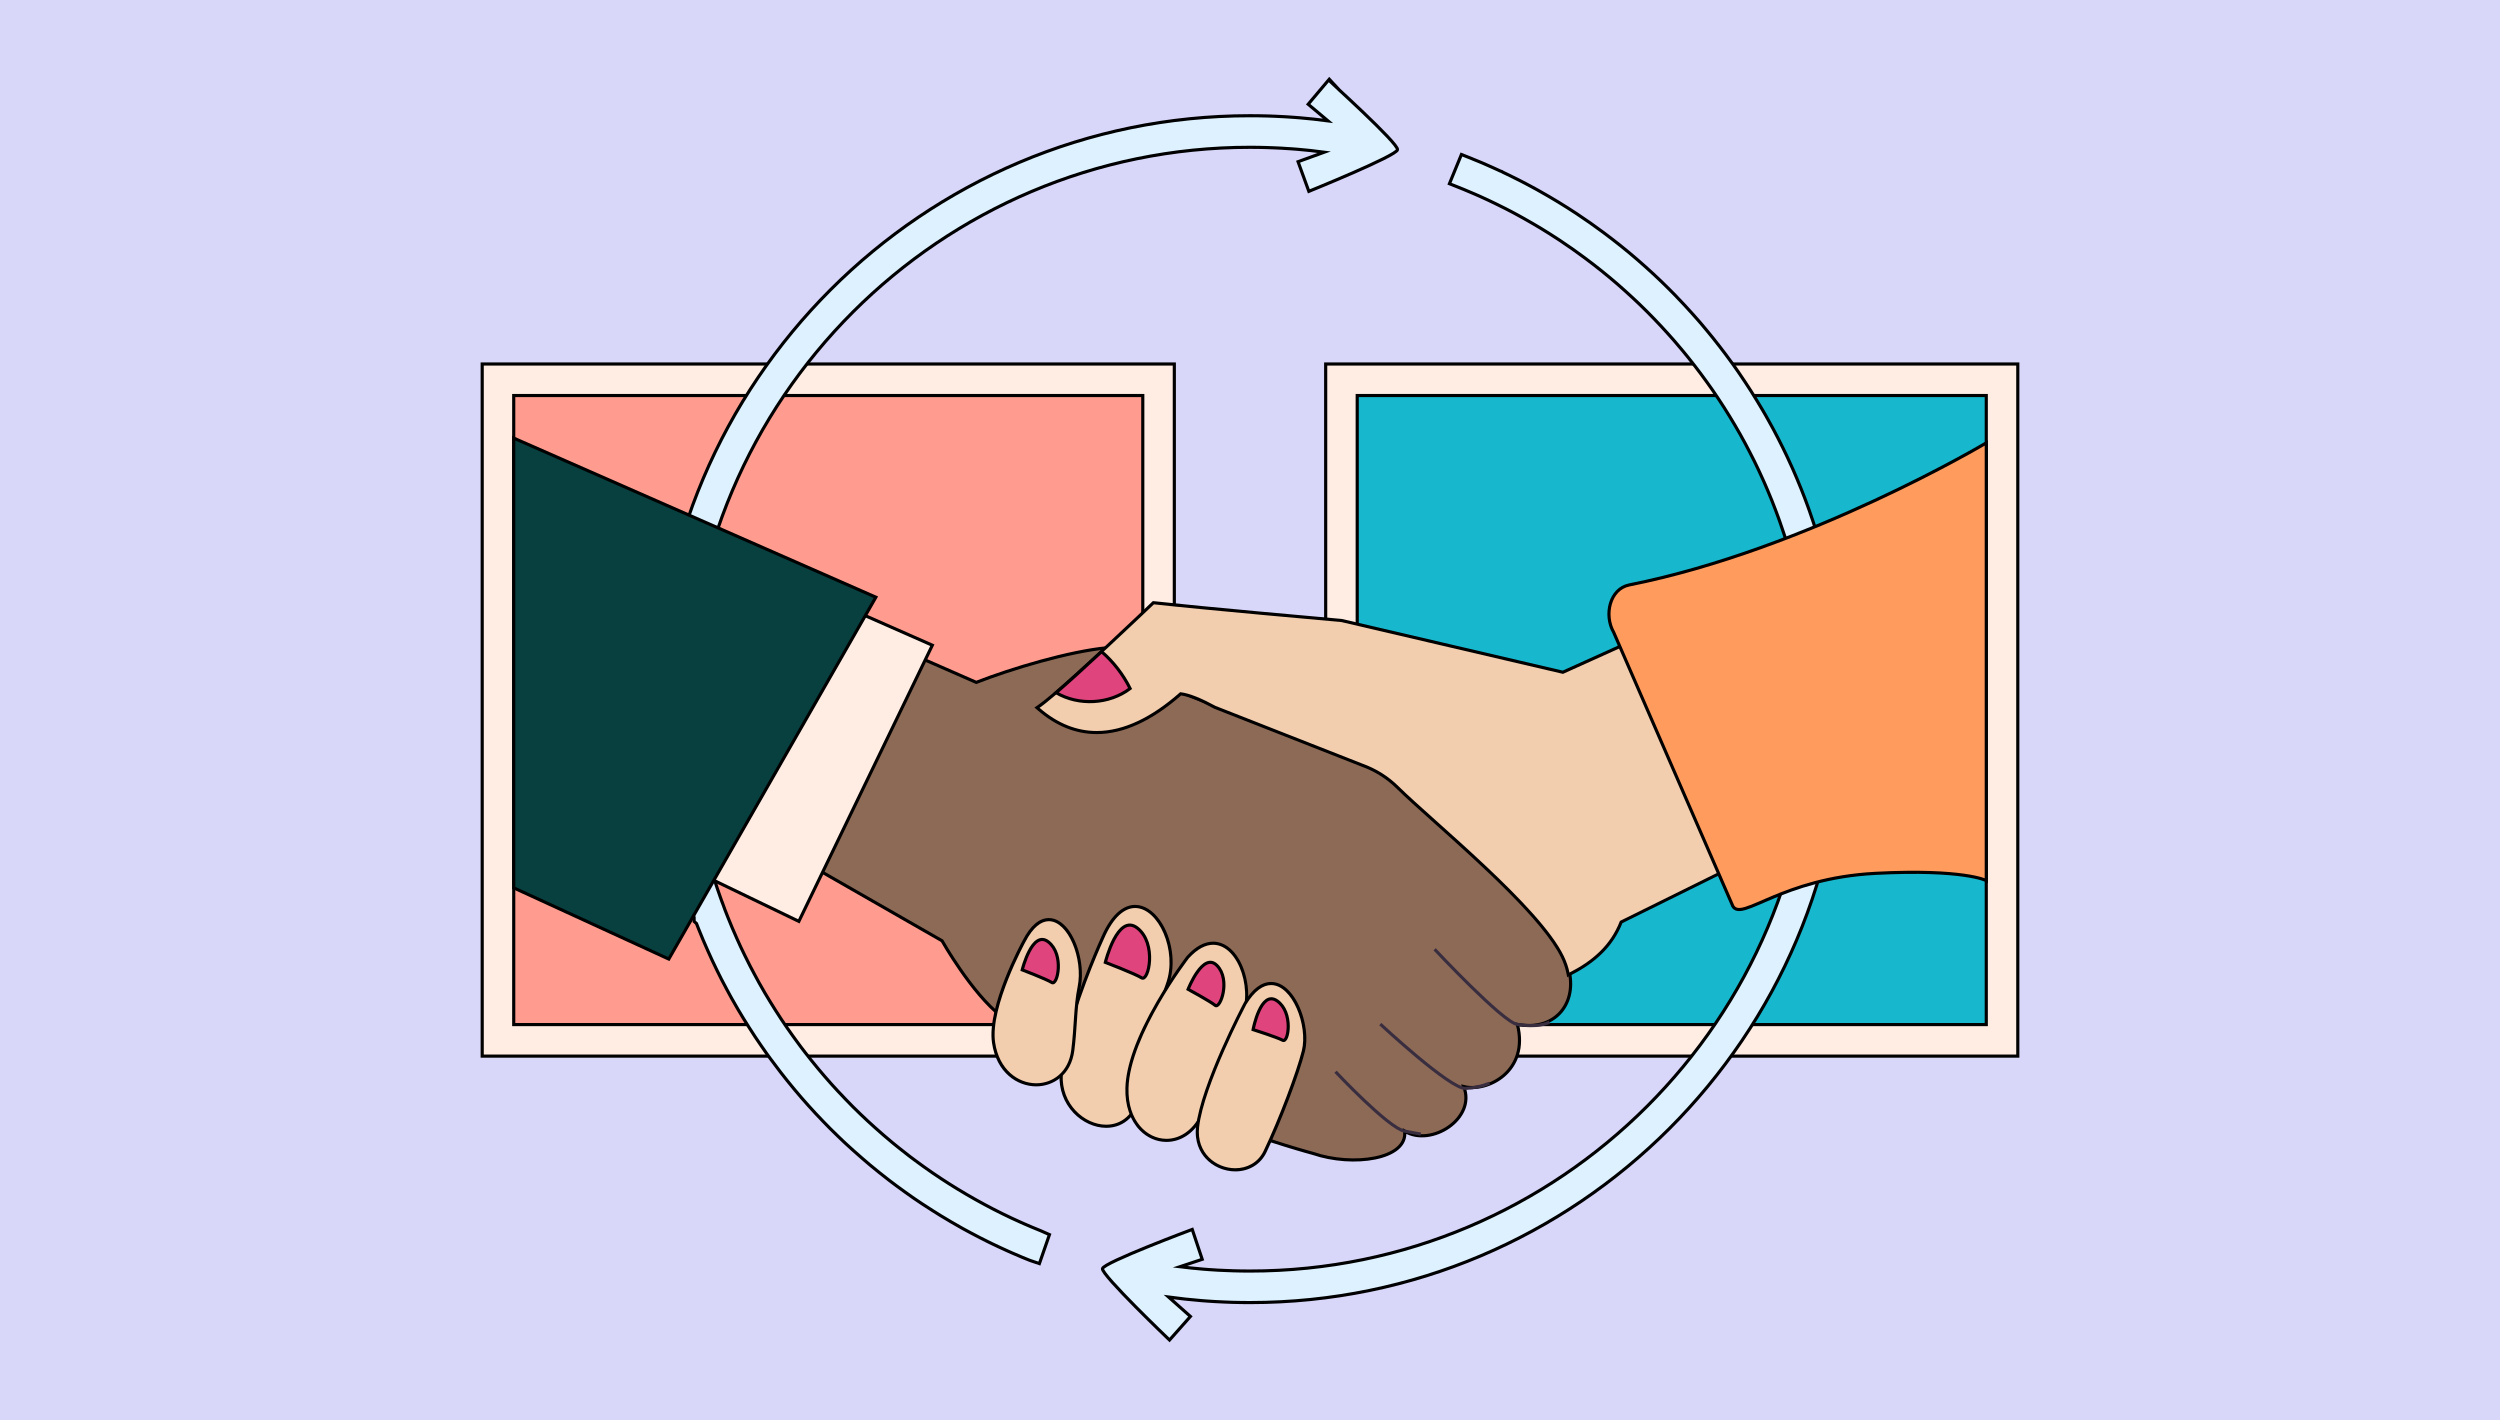 <svg xmlns="http://www.w3.org/2000/svg" xmlns:xlink="http://www.w3.org/1999/xlink" version="1.1" x="0px" y="0px" viewBox="0 0 792.93 450.42" xml:space="preserve"> <g id="Background"> <rect x="-3" y="-10.03" fill="#D8D7F9" width="801.61" height="463.76"></rect> <rect x="160.2" y="123.14" fill="#FF9C8F" width="205.27" height="205.59"></rect> <rect x="426.36" y="123.14" fill="#17B8CE" width="205.27" height="205.59"></rect> <path fill="#FFEDE3" stroke="#000000" stroke-miterlimit="10" d="M152.94,115.45v219.52h219.52V115.45H152.94z M362.46,324.97 H162.94V125.45h199.52V324.97z"></path> <g> <path fill="#FFEDE3" stroke="#000000" stroke-miterlimit="10" d="M420.47,115.45v219.52h219.52V115.45H420.47z M629.99,324.97 H430.47V125.45h199.52V324.97z"></path> </g> <g> <g> <g> <path fill="#DEF1FE" stroke="#000000" stroke-miterlimit="10" d="M443.25,47.47l-0.01,0.03c-0.36,1.96-28.11,13.19-28.11,13.19 l-3.42-9.4l8.31-3.02c-2.91-0.39-5.8-0.7-8.67-0.94l-1.89-0.14c-0.81-0.06-1.63-0.1-2.46-0.15l-0.32-0.03 c-0.77-0.04-1.56-0.08-2.35-0.11c-0.93-0.04-1.77-0.08-2.6-0.1c-0.91-0.03-1.77-0.05-2.63-0.06c-0.88-0.01-1.76-0.02-2.64-0.02 c-98.26,0-178.21,79.95-178.21,178.21c0,1.01,0.01,2.02,0.03,3.02c0,0.43,0.01,0.78,0.02,1.11l0.08,2.79 c0.05,1.04,0.09,1.98,0.15,2.94l0.06,1.05c0.05,0.97,0.11,1.89,0.18,2.83c0.06,0.86,0.14,1.72,0.23,2.56 c0.04,0.6,0.08,1.04,0.13,1.48l0.05,0.45c0.17,1.77,0.4,3.74,0.69,5.88c0.17,1.32,0.37,2.63,0.58,3.95l0.05,0.35 c0.11,0.66,0.21,1.29,0.32,1.93c0.25,1.44,0.51,2.82,0.78,4.19c0.19,1.05,0.4,2.03,0.61,3l0.07,0.33 c0.21,0.94,0.42,1.89,0.64,2.82c0.16,0.72,0.33,1.4,0.5,2.08c0.14,0.64,0.28,1.17,0.42,1.7l0.07,0.3 c0.24,0.89,0.48,1.78,0.72,2.67c0.12,0.44,0.23,0.84,0.35,1.24l0.27,0.92c0.08,0.3,0.16,0.59,0.24,0.86l0.14,0.46 c0.2,0.69,0.4,1.36,0.62,2.02l0.03,0.11c0.17,0.57,0.33,1.1,0.52,1.64c0.26,0.84,0.49,1.56,0.75,2.3 c0.27,0.81,0.52,1.51,0.77,2.21c0.15,0.46,0.29,0.85,0.44,1.24c0.11,0.31,0.22,0.61,0.33,0.91h0.02l0.85,2.34 c0.32,0.84,0.66,1.71,1.01,2.58l0.09,0.21c0.39,0.98,0.79,1.94,1.19,2.89c0.47,1.1,0.94,2.19,1.42,3.26 c0.4,0.91,0.78,1.74,1.17,2.58l0.07,0.13c0.06,0.13,0.1,0.22,0.13,0.3c0.42,0.89,0.86,1.81,1.32,2.73l0.09,0.17 c0.42,0.86,0.83,1.71,1.27,2.55l0.21,0.41c0.48,0.93,0.96,1.85,1.46,2.76c0.49,0.92,0.94,1.75,1.4,2.58 c0.61,1.08,1.22,2.16,1.84,3.22c1.17,1.97,2.28,3.79,3.41,5.56c1.26,1.99,2.44,3.77,3.61,5.45c0.53,0.77,1.06,1.52,1.59,2.25 l0.17,0.24c0.32,0.46,0.63,0.89,0.94,1.3c1.17,1.62,2.17,2.95,3.09,4.12c1.29,1.67,2.66,3.38,4.1,5.11 c1.34,1.62,2.78,3.27,4.26,4.93c0.59,0.65,1.17,1.28,1.74,1.9l0.46,0.49c0.77,0.83,1.55,1.65,2.34,2.47 c0.7,0.72,1.4,1.44,2.12,2.17l0.25,0.25c0.71,0.71,1.44,1.41,2.16,2.11c0.76,0.72,1.53,1.45,2.29,2.16l0.07,0.07 c0.74,0.69,1.45,1.33,2.17,1.97c0.92,0.84,1.81,1.62,2.71,2.39c0.77,0.67,1.5,1.28,2.22,1.88l0.77,0.65 c0.66,0.54,1.32,1.09,1.99,1.61c1.04,0.83,2.04,1.61,3.05,2.4l0.56,0.43c0.52,0.39,1.04,0.79,1.57,1.17 c0.91,0.67,1.78,1.31,2.66,1.94c0.72,0.51,1.39,1,2.09,1.47l0.74,0.52c0.77,0.53,1.56,1.06,2.35,1.57l0.08,0.06 c0.12,0.08,0.2,0.14,0.28,0.19l0.16,0.1c0.81,0.54,1.62,1.06,2.44,1.58c0.87,0.56,1.69,1.07,2.53,1.57l0.29,0.18l0.13,0.07 c1.02,0.64,1.83,1.12,2.6,1.56c0.95,0.55,1.83,1.06,2.72,1.56h0.01l0.55,0.31c0.82,0.46,1.65,0.91,2.49,1.36 c1.76,0.96,3.61,1.91,5.85,3.01l0.07,0.03c0.29,0.14,0.58,0.28,0.88,0.42c0.56,0.28,1.09,0.53,1.62,0.78l0.45,0.21 c0.74,0.35,1.48,0.68,2.2,1c0.5,0.23,0.9,0.41,1.32,0.59c0.84,0.37,1.62,0.7,2.39,1.03l2.8,1.15c0.15,0.06,0.28,0.12,0.38,0.16 l2.52,1.12l-3.19,9.19l-2.82-0.95c-0.08-0.02-0.17-0.06-0.25-0.09l-0.5-0.2c-0.6-0.24-1.23-0.5-1.87-0.76 c-1.16-0.49-2.3-0.98-3.43-1.47c-0.46-0.2-0.95-0.42-1.45-0.65c-0.76-0.34-1.56-0.7-2.36-1.08l-0.49-0.23 c-0.55-0.25-1.11-0.52-1.67-0.79c-0.31-0.14-0.66-0.31-1.02-0.49c-2.07-1.01-4.08-2.05-6.14-3.16c-0.74-0.39-1.5-0.8-2.26-1.22 l-0.9-0.51c-0.96-0.54-1.93-1.09-2.88-1.65c-0.89-0.5-1.8-1.06-2.71-1.62c-0.19-0.1-0.39-0.22-0.59-0.35 c-0.89-0.54-1.77-1.09-2.64-1.66c-0.82-0.51-1.67-1.05-2.5-1.61c-0.23-0.14-0.47-0.29-0.71-0.46c-0.73-0.49-1.58-1.05-2.41-1.62 l-0.76-0.53c-0.71-0.49-1.47-1.03-2.22-1.57c-0.9-0.65-1.83-1.32-2.75-2c-0.76-0.56-1.52-1.14-2.3-1.73 c-1.08-0.83-2.13-1.66-3.18-2.5c-0.69-0.55-1.41-1.14-2.13-1.74l-0.8-0.65c-0.82-0.69-1.6-1.35-2.37-2.03 c-0.94-0.79-1.89-1.62-2.86-2.51c-0.73-0.65-1.47-1.32-2.21-2.01l-0.19-0.17l-0.77-0.72c-0.53-0.51-1.07-1.02-1.61-1.54 c-0.75-0.72-1.52-1.47-2.29-2.24l-0.26-0.25c-0.75-0.76-1.49-1.52-2.22-2.27c-0.85-0.88-1.68-1.75-2.5-2.63 c-0.77-0.83-1.53-1.67-2.3-2.52c-1.45-1.61-2.97-3.36-4.5-5.2c-1.53-1.84-2.98-3.64-4.31-5.37c-1.03-1.32-2.1-2.74-3.25-4.32 c-0.34-0.46-0.7-0.96-1.06-1.45c-0.6-0.85-1.21-1.73-1.81-2.6c-1.21-1.73-2.46-3.62-3.82-5.76c-1.21-1.89-2.39-3.82-3.6-5.87 c-0.66-1.13-1.3-2.25-1.94-3.39l-0.48-0.87c-0.34-0.61-0.67-1.22-0.99-1.83c-0.51-0.93-1.03-1.92-1.54-2.91l-0.09-0.18 c-0.01-0.03-0.03-0.06-0.03-0.06l-0.07-0.12c-0.47-0.92-0.9-1.78-1.33-2.66c-0.07-0.13-0.13-0.26-0.19-0.39 c-0.49-0.98-0.98-1.99-1.43-2.98l-0.18-0.39c-0.38-0.82-0.79-1.71-1.19-2.61c-0.51-1.12-1.03-2.3-1.52-3.48 c-0.4-0.96-0.82-1.95-1.21-2.95c-0.05-0.12-0.11-0.26-0.16-0.39c-0.25-0.63-0.51-1.26-0.75-1.9l-0.73-0.66l-0.03-1.32 c-0.27-0.73-0.54-1.46-0.8-2.2c-0.08-0.21-0.18-0.49-0.28-0.78l-0.17-0.48c-0.28-0.77-0.54-1.56-0.81-2.35 c-0.27-0.79-0.53-1.6-0.79-2.42c-0.19-0.57-0.4-1.21-0.59-1.83c-0.23-0.73-0.45-1.47-0.67-2.23l-0.17-0.55 c-0.09-0.31-0.18-0.62-0.26-0.93l-0.07-0.2c-0.2-0.7-0.38-1.34-0.55-1.97l-0.05-0.18c-0.24-0.88-0.49-1.78-0.71-2.66l-0.04-0.16 c-0.14-0.54-0.28-1.09-0.41-1.64l-0.59-2.42c-0.25-1.07-0.49-2.14-0.71-3.2l-0.03-0.14c-0.23-1.02-0.46-2.13-0.67-3.25 c-0.34-1.68-0.59-3.08-0.81-4.39c-0.14-0.78-0.28-1.61-0.41-2.46c-0.21-1.35-0.42-2.75-0.6-4.16c-0.31-2.3-0.55-4.32-0.73-6.15 c-0.01-0.11-0.03-0.24-0.04-0.38l-0.01-0.14c-0.06-0.52-0.11-1.05-0.15-1.58c-0.08-0.82-0.16-1.74-0.23-2.69 c-0.08-1.01-0.15-2.02-0.2-3.04l-0.06-0.98c-0.06-1.02-0.1-2.03-0.15-3.06v-0.22c-0.03-0.78-0.06-1.55-0.08-2.32l-0.01-0.53 c-0.01-0.33-0.02-0.77-0.02-1.21c-0.02-0.97-0.03-2.05-0.03-3.12c0-103.78,84.43-188.21,188.21-188.21 c0.92,0,1.85,0.01,2.75,0.02c0.94,0.01,1.86,0.03,2.8,0.06c0.85,0.02,1.75,0.06,2.66,0.1c0.87,0.03,1.73,0.08,2.58,0.13 l1.17,0.07c0.57,0.04,1.17,0.08,1.76,0.12l1.97,0.15c3,0.25,6.02,0.57,9.04,0.97l-6.27-5.26l6.45-7.65 C421.37,25.43,443.59,45.5,443.25,47.47z"></path> </g> </g> <g> <g> <path fill="#DEF1FE" stroke="#000000" stroke-miterlimit="10" d="M584.67,224.93c0,103.78-84.43,188.21-188.21,188.21 c-0.89,0-1.76-0.01-2.65-0.02c-1.03-0.01-1.95-0.03-2.9-0.06c-0.85-0.02-1.75-0.06-2.66-0.1c-0.85-0.03-1.67-0.07-2.5-0.12 c-0.19,0-0.37-0.01-0.53-0.03c-0.76-0.03-1.63-0.09-2.48-0.16l-1.9-0.15c-3.38-0.27-6.79-0.65-10.19-1.11l6.92,6.15l-6.63,7.48 c0,0-21.66-20.69-21.26-22.65c0.38-1.94,28.47-12.43,28.47-12.43l3.16,9.48l-7.07,2.35c2.44,0.3,4.89,0.56,7.33,0.76l1.91,0.15 c0.78,0.06,1.58,0.11,2.39,0.15l0.38,0.03c0.78,0.04,1.57,0.07,2.34,0.1c0.93,0.05,1.77,0.08,2.6,0.1 c0.92,0.03,1.78,0.05,2.63,0.06h0.14c0.86,0.01,1.68,0.02,2.5,0.02c98.27,0,178.21-79.94,178.21-178.21 c0-1.01-0.01-2.01-0.03-3.02c0-0.4-0.01-0.72-0.02-1.03l-0.01-0.62c-0.02-0.68-0.04-1.4-0.07-2.12l-0.01-0.21 c-0.04-0.95-0.07-1.9-0.13-2.85l-0.06-1.04c-0.05-0.96-0.12-1.89-0.19-2.81c-0.06-0.89-0.14-1.76-0.22-2.6l-0.01-0.11 c-0.04-0.55-0.09-1.06-0.15-1.55l-0.03-0.31c-0.17-1.77-0.4-3.74-0.68-5.83c-0.18-1.34-0.37-2.64-0.58-3.95l-0.09-0.56 c-0.1-0.58-0.19-1.16-0.29-1.72c-0.25-1.42-0.51-2.82-0.77-4.2c-0.2-1.05-0.42-2.07-0.63-3.09c-0.24-1.08-0.48-2.15-0.74-3.23 c-0.17-0.75-0.34-1.45-0.53-2.17l-0.02-0.1c-0.12-0.49-0.23-0.94-0.35-1.4c-0.29-1.16-0.59-2.29-0.91-3.41l-0.15-0.54 c-0.12-0.43-0.24-0.85-0.37-1.27c-0.11-0.41-0.22-0.78-0.32-1.14l-1.14-3.68c-0.19-0.59-0.4-1.19-0.6-1.79 c-0.35-1.09-0.7-2.1-1.06-3.1c-0.19-0.55-0.37-1.04-0.55-1.53c-0.29-0.82-0.56-1.56-0.85-2.29c-0.38-1.01-0.76-1.98-1.14-2.94 l-0.11-0.26c-0.39-0.96-0.79-1.93-1.19-2.88c-0.26-0.63-0.52-1.21-0.77-1.79l-0.31-0.72c-0.21-0.46-0.41-0.92-0.63-1.39 c-0.7-1.58-1.49-3.25-2.48-5.29c-0.47-0.94-0.94-1.88-1.43-2.82c-0.51-1.01-1.02-1.97-1.54-2.94c-0.37-0.69-0.74-1.37-1.12-2.04 l-0.26-0.48c-0.05-0.09-0.11-0.2-0.17-0.31l-0.93-1.61c-0.21-0.37-0.42-0.75-0.64-1.12c-0.59-1.01-1.18-1.99-1.77-2.95 c-0.58-0.96-1.15-1.88-1.73-2.77c-0.6-0.96-1.18-1.83-1.76-2.71l-0.24-0.36c-0.54-0.81-1.07-1.62-1.62-2.41l-0.27-0.39 c-0.52-0.74-1.07-1.52-1.63-2.29c-0.64-0.9-1.28-1.77-1.93-2.64c-0.62-0.84-1.25-1.67-1.89-2.49c-0.68-0.89-1.38-1.78-2.09-2.66 c-0.53-0.66-1.04-1.29-1.56-1.91l-0.54-0.65c-0.68-0.82-1.39-1.65-2.09-2.46l-0.62-0.72c-0.51-0.57-1.01-1.15-1.53-1.71 c-1.32-1.48-2.77-3.04-4.47-4.81l-0.14-0.14c-0.74-0.76-1.44-1.48-2.14-2.18c-0.73-0.73-1.47-1.45-2.21-2.17l-0.12-0.12 c-0.74-0.71-1.52-1.46-2.33-2.19c-1.63-1.51-3.23-2.95-4.91-4.41c-1.62-1.39-3.31-2.8-5.02-4.17c-0.84-0.68-1.69-1.34-2.55-2 c-0.69-0.54-1.38-1.05-2.06-1.56l-0.57-0.43c-2.48-1.85-5.17-3.75-8.01-5.63c-0.91-0.59-1.83-1.19-2.76-1.78l-0.21-0.14 c-0.8-0.5-1.68-1.05-2.55-1.58l-0.29-0.18c-0.84-0.5-1.7-1.01-2.55-1.51s-1.68-0.97-2.52-1.44l-0.1-0.06 c-0.11-0.06-0.22-0.12-0.32-0.18c-0.72-0.41-1.42-0.79-2.1-1.16l-0.5-0.27c-0.13-0.06-0.28-0.14-0.44-0.24l-0.7-0.37 c-0.66-0.34-1.31-0.68-1.96-1.02c-1.06-0.54-2.09-1.05-3.14-1.56c-0.9-0.45-1.76-0.86-2.65-1.27c-0.08-0.03-0.17-0.07-0.28-0.12 l-0.29-0.14c-0.62-0.29-1.29-0.6-1.96-0.9c-0.34-0.15-0.68-0.3-1.01-0.44l-0.43-0.19c-1.43-0.63-2.59-1.12-3.66-1.55l-4.45-1.78 l3.8-9.26l3.21,1.27c0.19,0.08,0.38,0.16,0.57,0.25c0.22,0.08,0.45,0.17,0.67,0.27c1.22,0.48,2.49,1.02,3.88,1.64l0.22,0.1 c0.43,0.18,0.87,0.38,1.31,0.58c0.7,0.31,1.42,0.64,2.15,0.98l0.25,0.12c0.03,0.01,0.07,0.02,0.1,0.04l0.52,0.18l0.12,0.12 c0.76,0.35,1.56,0.74,2.34,1.13c1.09,0.53,2.22,1.08,3.31,1.65c0.54,0.28,1.12,0.58,1.7,0.88l1.37,0.73 c0.01,0,0.02,0.01,0.03,0.01l0.05,0.03c0.76,0.4,1.43,0.77,2.08,1.13l1.22,0.69c0.87,0.49,1.77,1,2.66,1.52 c0.71,0.41,1.43,0.85,2.15,1.28l0.89,0.53c0.64,0.39,1.34,0.83,2.04,1.27l0.82,0.51c0.99,0.63,1.95,1.25,2.92,1.89 c2.89,1.91,5.75,3.92,8.49,5.96c0.93,0.69,1.86,1.39,2.77,2.1c0.86,0.65,1.78,1.38,2.69,2.11c1.84,1.48,3.63,2.96,5.29,4.4 c1.82,1.58,3.49,3.08,5.13,4.59c0.86,0.79,1.72,1.61,2.56,2.42l0.13,0.13c0.75,0.73,1.53,1.49,2.29,2.25 c0.72,0.73,1.45,1.47,2.18,2.21l0.27,0.3c1.73,1.78,3.27,3.44,4.65,4.99c0.67,0.73,1.34,1.5,2.02,2.27l0.73,0.84 c0.6,0.71,1.19,1.4,1.77,2.11c0.72,0.86,1.46,1.75,2.19,2.67c0.72,0.88,1.47,1.84,2.2,2.8c0.69,0.9,1.36,1.76,2.01,2.64 c0.68,0.91,1.36,1.84,2.03,2.77c0.57,0.8,1.16,1.63,1.74,2.46l0.29,0.43c0.62,0.88,1.26,1.84,1.89,2.8l0.25,0.38 c0.55,0.83,1.1,1.67,1.64,2.52c0.62,0.98,1.24,1.97,1.84,2.96c0.62,1.01,1.26,2.06,1.87,3.12c0.35,0.6,0.73,1.25,1.1,1.89 l0.29,0.53c0.1,0.15,0.19,0.32,0.28,0.49l0.43,0.78c0.41,0.73,0.82,1.47,1.22,2.21c0.53,0.98,1.06,2,1.6,3.05 c0.51,1,1.01,2,1.51,3c1.06,2.17,1.9,3.94,2.63,5.59l0.19,0.41c0.16,0.36,0.32,0.73,0.49,1.1c0.37,0.83,0.75,1.71,1.12,2.6 c0.41,0.96,0.81,1.94,1.2,2.91c0.06,0.14,0.12,0.28,0.18,0.44c0.31,0.76,0.61,1.53,0.9,2.3l0.28,0.72 c0.31,0.82,0.62,1.63,0.91,2.45c0.19,0.53,0.4,1.09,0.59,1.65c0.38,1.05,0.75,2.15,1.11,3.25c0.21,0.61,0.43,1.28,0.65,1.97 l0.09,0.3c0.14,0.4,0.29,0.87,0.43,1.35c0.16,0.47,0.33,1.05,0.51,1.64l0.14,0.5c0.1,0.31,0.19,0.62,0.28,0.93l0.31,1.08 c0.11,0.39,0.22,0.77,0.33,1.16c0.28,1,0.57,2.07,0.85,3.13l0.1,0.42c0.14,0.54,0.26,1.04,0.38,1.57 c0.17,0.62,0.32,1.26,0.48,1.92l0.1,0.41c0.27,1.15,0.52,2.28,0.77,3.41c0.24,1.12,0.46,2.21,0.68,3.31 c0.27,1.43,0.54,2.89,0.8,4.36c0.14,0.82,0.29,1.66,0.41,2.49c0.22,1.35,0.43,2.76,0.61,4.17c0.27,1.98,0.51,4.05,0.72,6.13 c0.02,0.11,0.03,0.24,0.04,0.4c0.06,0.5,0.12,1.11,0.16,1.72c0.08,0.81,0.16,1.75,0.23,2.69c0.08,1,0.16,2.01,0.21,3.03 l0.06,0.99c0.06,1,0.1,2.02,0.14,3.04l0.09,3.08c0.01,0.35,0.02,0.78,0.02,1.21C584.66,222.78,584.67,223.86,584.67,224.93z"></path> </g> </g> </g> <path fill="#E78688" d="M497.79,308.47c-0.99,0.5-2.01,0.98-3.05,1.44c0,0-75.66-67.88-109.15-86l46.67,18.34 c4.24,1.53,8.11,3.95,11.32,7.12c11.15,11,44.8,38.11,52.43,53.9C496.86,305.03,497.45,306.78,497.79,308.47z"></path> <path fill="#8D6A56" stroke="#000000" stroke-miterlimit="10" d="M481.27,324.92c3.81,14.77-9.43,21.61-17.03,19.71 c4.07,10.06-10.31,19.31-18.73,14.14c1.09,8.97-16.52,11.36-29.03,7.07c0,0-53.74-14.14-98.88-43.51 c-9.41-7.26-18.81-23.94-18.81-23.94l-55.73-31.91l31.84-65.28l34.74,15.23c11.06-4.31,29.42-9.86,41.78-11.01 c-8.48,7.88-18.17,16.68-21.7,19.08c13.8,11.98,29.29,8.6,44.59-4.96c0.08,0.01,0.17,0.02,0.26,0.03l11.02,4.34l46.67,18.34 c4.24,1.53,8.11,3.95,11.32,7.12c11.15,11,44.8,38.11,52.43,53.9c0.85,1.76,1.44,3.51,1.78,5.2 C499.89,318.82,492.85,327.1,481.27,324.92z"></path> <g> <g> <path fill="#F2CDAE" d="M497.3,308.57c-0.34-1.68-0.92-3.39-1.74-5.08c-5.66-11.72-25.72-29.68-40.37-42.8 c-4.91-4.39-9.14-8.18-11.96-10.97c-3.12-3.08-6.97-5.5-11.14-7l-46.68-18.34c-4.72-2.56-8.37-4-10.9-4.31l-0.04,0 c-9.25,8.15-18.21,12.29-26.62,12.29c-6.54,0-12.75-2.51-18.46-7.47l-0.49-0.43l0.54-0.36c0.98-0.66,2.53-1.9,4.88-3.89 c3.93-3.37,9.58-8.46,16.76-15.14c0.13-0.13,0.68-0.64,0.81-0.76c7.37-6.86,13.7-12.91,13.76-12.97l0.17-0.16l0.23,0.03 c15.84,1.74,52.1,4.97,59.21,5.6l0.11,0.01h0.06l0.11,0.02l70.15,16.4l57.64-26.04l17.05,77.49l-56.19,27.79 c-2.75,7.02-7.9,12.25-16.18,16.46l-0.59,0.3L497.3,308.57z"></path> <path d="M552.98,187.88l16.83,76.51l-56.01,27.7c-3.03,7.88-8.91,12.77-16.01,16.38c-0.34-1.69-0.93-3.44-1.78-5.2 c-7.63-15.79-41.28-42.9-52.43-53.9c-3.21-3.17-7.08-5.59-11.32-7.12l-46.67-18.34c-4.55-2.47-8.33-4.01-11.02-4.34 c-0.09-0.01-0.18-0.02-0.26-0.03c-8.88,7.87-17.82,12.31-26.46,12.31c-6.25,0-12.34-2.32-18.13-7.35 c1.11-0.75,2.82-2.14,4.92-3.92c4.58-3.92,10.96-9.75,16.78-15.16c0.27-0.26,0.55-0.51,0.82-0.77 c7.45-6.94,13.76-12.97,13.76-12.97c16.83,1.85,56.83,5.39,59.31,5.61c0.08,0.01,0.12,0.01,0.12,0.01l70.32,16.44L552.98,187.88 M553.69,186.46l-1.12,0.51l-56.92,25.72l-69.99-16.36l-0.11-0.03h-0.12l-0.18-0.02c-7.11-0.63-43.39-3.86-59.14-5.59l-0.46-0.05 l-0.34,0.32c-0.06,0.06-6.39,6.11-13.75,12.96c-0.14,0.14-0.27,0.26-0.4,0.38c-0.14,0.13-0.29,0.27-0.43,0.4 c-7.06,6.57-12.86,11.8-16.74,15.12c-2.33,1.98-3.87,3.2-4.83,3.85l-1.08,0.73l0.98,0.85c5.81,5.04,12.13,7.59,18.78,7.59 c8.49,0,17.5-4.13,26.79-12.26c2.46,0.35,5.98,1.76,10.48,4.2l0.05,0.03l0.06,0.02l46.67,18.34c4.13,1.49,7.92,3.87,10.98,6.9 c2.83,2.79,7.07,6.59,11.98,10.98c14.62,13.09,34.64,31.01,40.26,42.64c0.8,1.65,1.37,3.32,1.7,4.96l0.26,1.29l1.17-0.6 c8.33-4.23,13.53-9.5,16.35-16.55l55.66-27.53l0.7-0.35l-0.17-0.76l-16.83-76.51L553.69,186.46L553.69,186.46z"></path> </g> <g> <path fill="#F2CDAE" d="M350.85,357.22c-3.55,0-7.3-1.71-10.02-4.58c-2.99-3.16-4.5-7.38-4.26-11.88c0-0.18,0.06-5.03,2.49-14.24 c3.56-13.5,10.54-28.81,10.61-28.96c3.6-8.31,7.62-10.05,10.37-10.05c2.68,0,5.33,1.67,7.47,4.7c3.15,4.47,5.38,12.56,2.82,19.79 c-3.47,9.77-6.21,20.75-8.65,34.56C360.5,353.23,356.45,357.22,350.85,357.22C350.85,357.22,350.85,357.22,350.85,357.22z"></path> <path d="M360.04,288c7.35,0,13.46,13.56,9.82,23.82c-2.74,7.73-5.79,18.32-8.67,34.64c-1.27,7.21-5.65,10.26-10.34,10.26 c-6.82,0-14.29-6.46-13.77-15.93c0,0,0.03-4.88,2.48-14.14c3.59-13.61,10.58-28.88,10.58-28.88 C353.17,290.74,356.73,288,360.04,288 M360.04,287c-2.89,0-7.12,1.8-10.83,10.37c-0.06,0.13-7.05,15.48-10.63,29.02 c-2.45,9.28-2.51,14.19-2.51,14.39c-0.25,4.59,1.31,8.94,4.4,12.2c2.81,2.97,6.69,4.74,10.38,4.74c5.86,0,10.1-4.14,11.32-11.09 c2.43-13.78,5.17-24.74,8.63-34.48c2.25-6.34,1.06-14.66-2.88-20.24C365.68,288.75,362.88,287,360.04,287L360.04,287z"></path> </g> <g> <path fill="#F2CDAE" d="M369.98,361.7c-3,0-5.88-1.26-8.12-3.55c-2.98-3.05-4.54-7.67-4.41-13 c0.42-16.79,18.51-40.52,19.28-41.53c2.68-2.97,5.39-4.46,8.06-4.46c3.06,0,5.88,1.99,7.93,5.6c2.88,5.07,4.05,13.62,0.56,19.48 c-3.68,6.16-5.01,10.49-6.42,15.06c-1.28,4.16-2.61,8.47-5.73,14.63C378.62,358.87,374.56,361.7,369.98,361.7 C369.98,361.7,369.98,361.7,369.98,361.7z"></path> <path d="M384.78,299.66c8.28,0,13.18,15.73,8.05,24.32c-6.96,11.67-5.53,16.63-12.17,29.72c-2.59,5.12-6.69,7.5-10.7,7.5 c-6.25,0-12.29-5.8-12.03-16.04c0.42-16.82,19.17-41.23,19.17-41.23C379.85,300.91,382.45,299.66,384.78,299.66 M384.78,298.66 c-2.82,0-5.65,1.55-8.41,4.59l-0.03,0.03l-0.02,0.03c-0.05,0.06-4.78,6.25-9.5,14.42c-6.38,11.04-9.7,20.26-9.88,27.4 c-0.14,5.47,1.48,10.21,4.55,13.36c2.33,2.39,5.34,3.7,8.47,3.7c4.78,0,9-2.93,11.59-8.05c3.14-6.2,4.47-10.52,5.76-14.71 c1.4-4.55,2.73-8.84,6.37-14.95c3.59-6.02,2.4-14.79-0.55-19.98C391,300.74,388.03,298.66,384.78,298.66L384.78,298.66z"></path> </g> <g> <path fill="#F2CDAE" d="M328.68,344.08c-5.77,0-12.2-4.15-13.55-13.41c-1.65-11.33,9.23-31.35,9.7-32.2 c2.91-5.61,5.88-6.79,7.85-6.79c1.92,0,3.81,1.08,5.48,3.11c3.59,4.4,5.37,12.29,4.13,18.35c-0.73,3.58-0.97,7.21-1.23,11.06 c-0.19,2.84-0.39,5.79-0.79,8.96C339.3,340.7,333.75,344.08,328.68,344.08C328.68,344.08,328.68,344.08,328.68,344.08z"></path> <path d="M332.67,292.18c6.05,0,10.95,11.87,9.11,20.87c-1.27,6.25-1.07,12.57-2.02,20.05c-0.88,6.94-5.86,10.48-11.09,10.48 c-5.74,0-11.79-4.27-13.05-12.98c-1.64-11.3,9.64-31.89,9.64-31.89C327.68,294.05,330.27,292.18,332.67,292.18 M332.67,291.18 c-3.07,0-5.86,2.38-8.3,7.07c-0.46,0.83-11.42,21-9.74,32.49c1.39,9.56,8.06,13.83,14.04,13.83c5.29,0,11.08-3.51,12.08-11.36 c0.41-3.18,0.6-6.13,0.79-8.98c0.25-3.83,0.5-7.44,1.22-10.99c1.26-6.2-0.56-14.27-4.23-18.77 C336.77,292.32,334.75,291.18,332.67,291.18L332.67,291.18z"></path> </g> <g> <path fill="#F2CDAE" d="M391.8,371.03c-3.47,0-6.89-1.51-9.14-4.04c-1.58-1.77-3.35-4.88-2.81-9.61 c1.51-13.23,14.46-37.96,15.01-39c2.6-4.28,5.39-6.44,8.31-6.44c2.19,0,4.33,1.25,6.18,3.62c3.6,4.6,5.38,12.41,4.05,17.79 c-1.73,7.01-7.53,22.22-12.16,31.91C399.51,368.87,395.98,371.03,391.8,371.03C391.8,371.03,391.8,371.03,391.8,371.03z"></path> <path d="M403.17,312.44c6.7,0,11.7,12.86,9.74,20.79c-1.64,6.64-7.35,21.83-12.13,31.81c-1.79,3.75-5.34,5.49-8.99,5.49 c-6.06,0-12.4-4.79-11.46-13.09c1.52-13.29,14.96-38.83,14.96-38.83C397.98,314.19,400.69,312.44,403.17,312.44 M403.17,311.44 c-3.11,0-6.04,2.24-8.72,6.66l-0.02,0.03l-0.01,0.03c-0.55,1.05-13.55,25.86-15.07,39.18c-0.56,4.91,1.29,8.15,2.94,10 c2.35,2.63,5.91,4.2,9.51,4.2c4.38,0,8.08-2.26,9.89-6.05c4.64-9.71,10.46-24.96,12.2-32.01c1.36-5.51-0.46-13.51-4.14-18.22 C407.79,312.75,405.52,311.44,403.17,311.44L403.17,311.44z"></path> </g> </g> <polygon fill="#FFEDE3" stroke="#000000" stroke-miterlimit="10" points="295.71,204.65 253.37,292.23 225.15,278.63 268.57,192.69 "></polygon> <polygon fill="#083F3F" stroke="#000000" stroke-miterlimit="10" points="277.8,189.42 212.12,304.19 162.94,281.61 162.94,138.96 "></polygon> <path fill="#E0447C" stroke="#000000" stroke-miterlimit="10" d="M350.58,305.23c0,0,9.32,3.57,11.52,4.92 c2.2,1.36,4.91-10.86-1.35-15.79C354.47,289.44,350.58,305.23,350.58,305.23z"></path> <path fill="#E0447C" stroke="#000000" stroke-miterlimit="10" d="M324.22,307.61c0,0,7.6,2.91,9.4,4.02 c1.8,1.11,4.01-8.87-1.11-12.88C327.4,294.73,324.22,307.61,324.22,307.61z"></path> <path fill="#E0447C" stroke="#000000" stroke-miterlimit="10" d="M376.83,313.77c0,0,6.99,3.8,8.59,5.1 c1.6,1.3,5.02-8.08,0.58-12.63C381.56,301.7,376.83,313.77,376.83,313.77z"></path> <path fill="#E0447C" stroke="#000000" stroke-miterlimit="10" d="M397.45,326.56c0,0,7.58,2.41,9.4,3.39 c1.82,0.98,3.42-8.88-1.8-12.51C399.84,313.81,397.45,326.56,397.45,326.56z"></path> <path fill="none" stroke="#392D40" stroke-miterlimit="10" d="M423.59,339.92c0,0,16.79,17.91,21.92,18.85 c5.13,0.94,5.13,0.94,5.13,0.94"></path> <path fill="none" stroke="#392D40" stroke-miterlimit="10" d="M437.79,324.81c0,0,22.21,20.7,27.05,20.4 c4.84-0.3,7.56-1.66,7.56-1.66"></path> <path fill="none" stroke="#392D40" stroke-miterlimit="10" d="M455.02,301.08c0,0,21.67,23.2,26.25,23.84 c4.58,0.64,7.75,0.49,10.17-0.72"></path> <path fill="#FF9C5D" stroke="#000000" stroke-miterlimit="10" d="M629.99,140.47v138.82c0,0-7.11-3.73-35.1-2.29 c-29.91,1.54-42.42,15.4-45.29,10.39l-37.79-86.84c-3.15-5.49-1.24-13.8,4.96-15.03C573.25,174.3,629.99,140.47,629.99,140.47z"></path> <path fill="#E0447C" stroke="#000000" stroke-miterlimit="10" d="M358.44,218.38c-6.62,5.03-16.32,5.52-23.47,1.33 c3.75-3.21,8.97-7.98,13.74-12.41c0.22-0.21,0.45-0.42,0.67-0.63C353.14,209.92,356.23,213.93,358.44,218.38z"></path> </g> <g id="GRAPHICS"> </g> <g id="PHOTO"> </g> </svg>